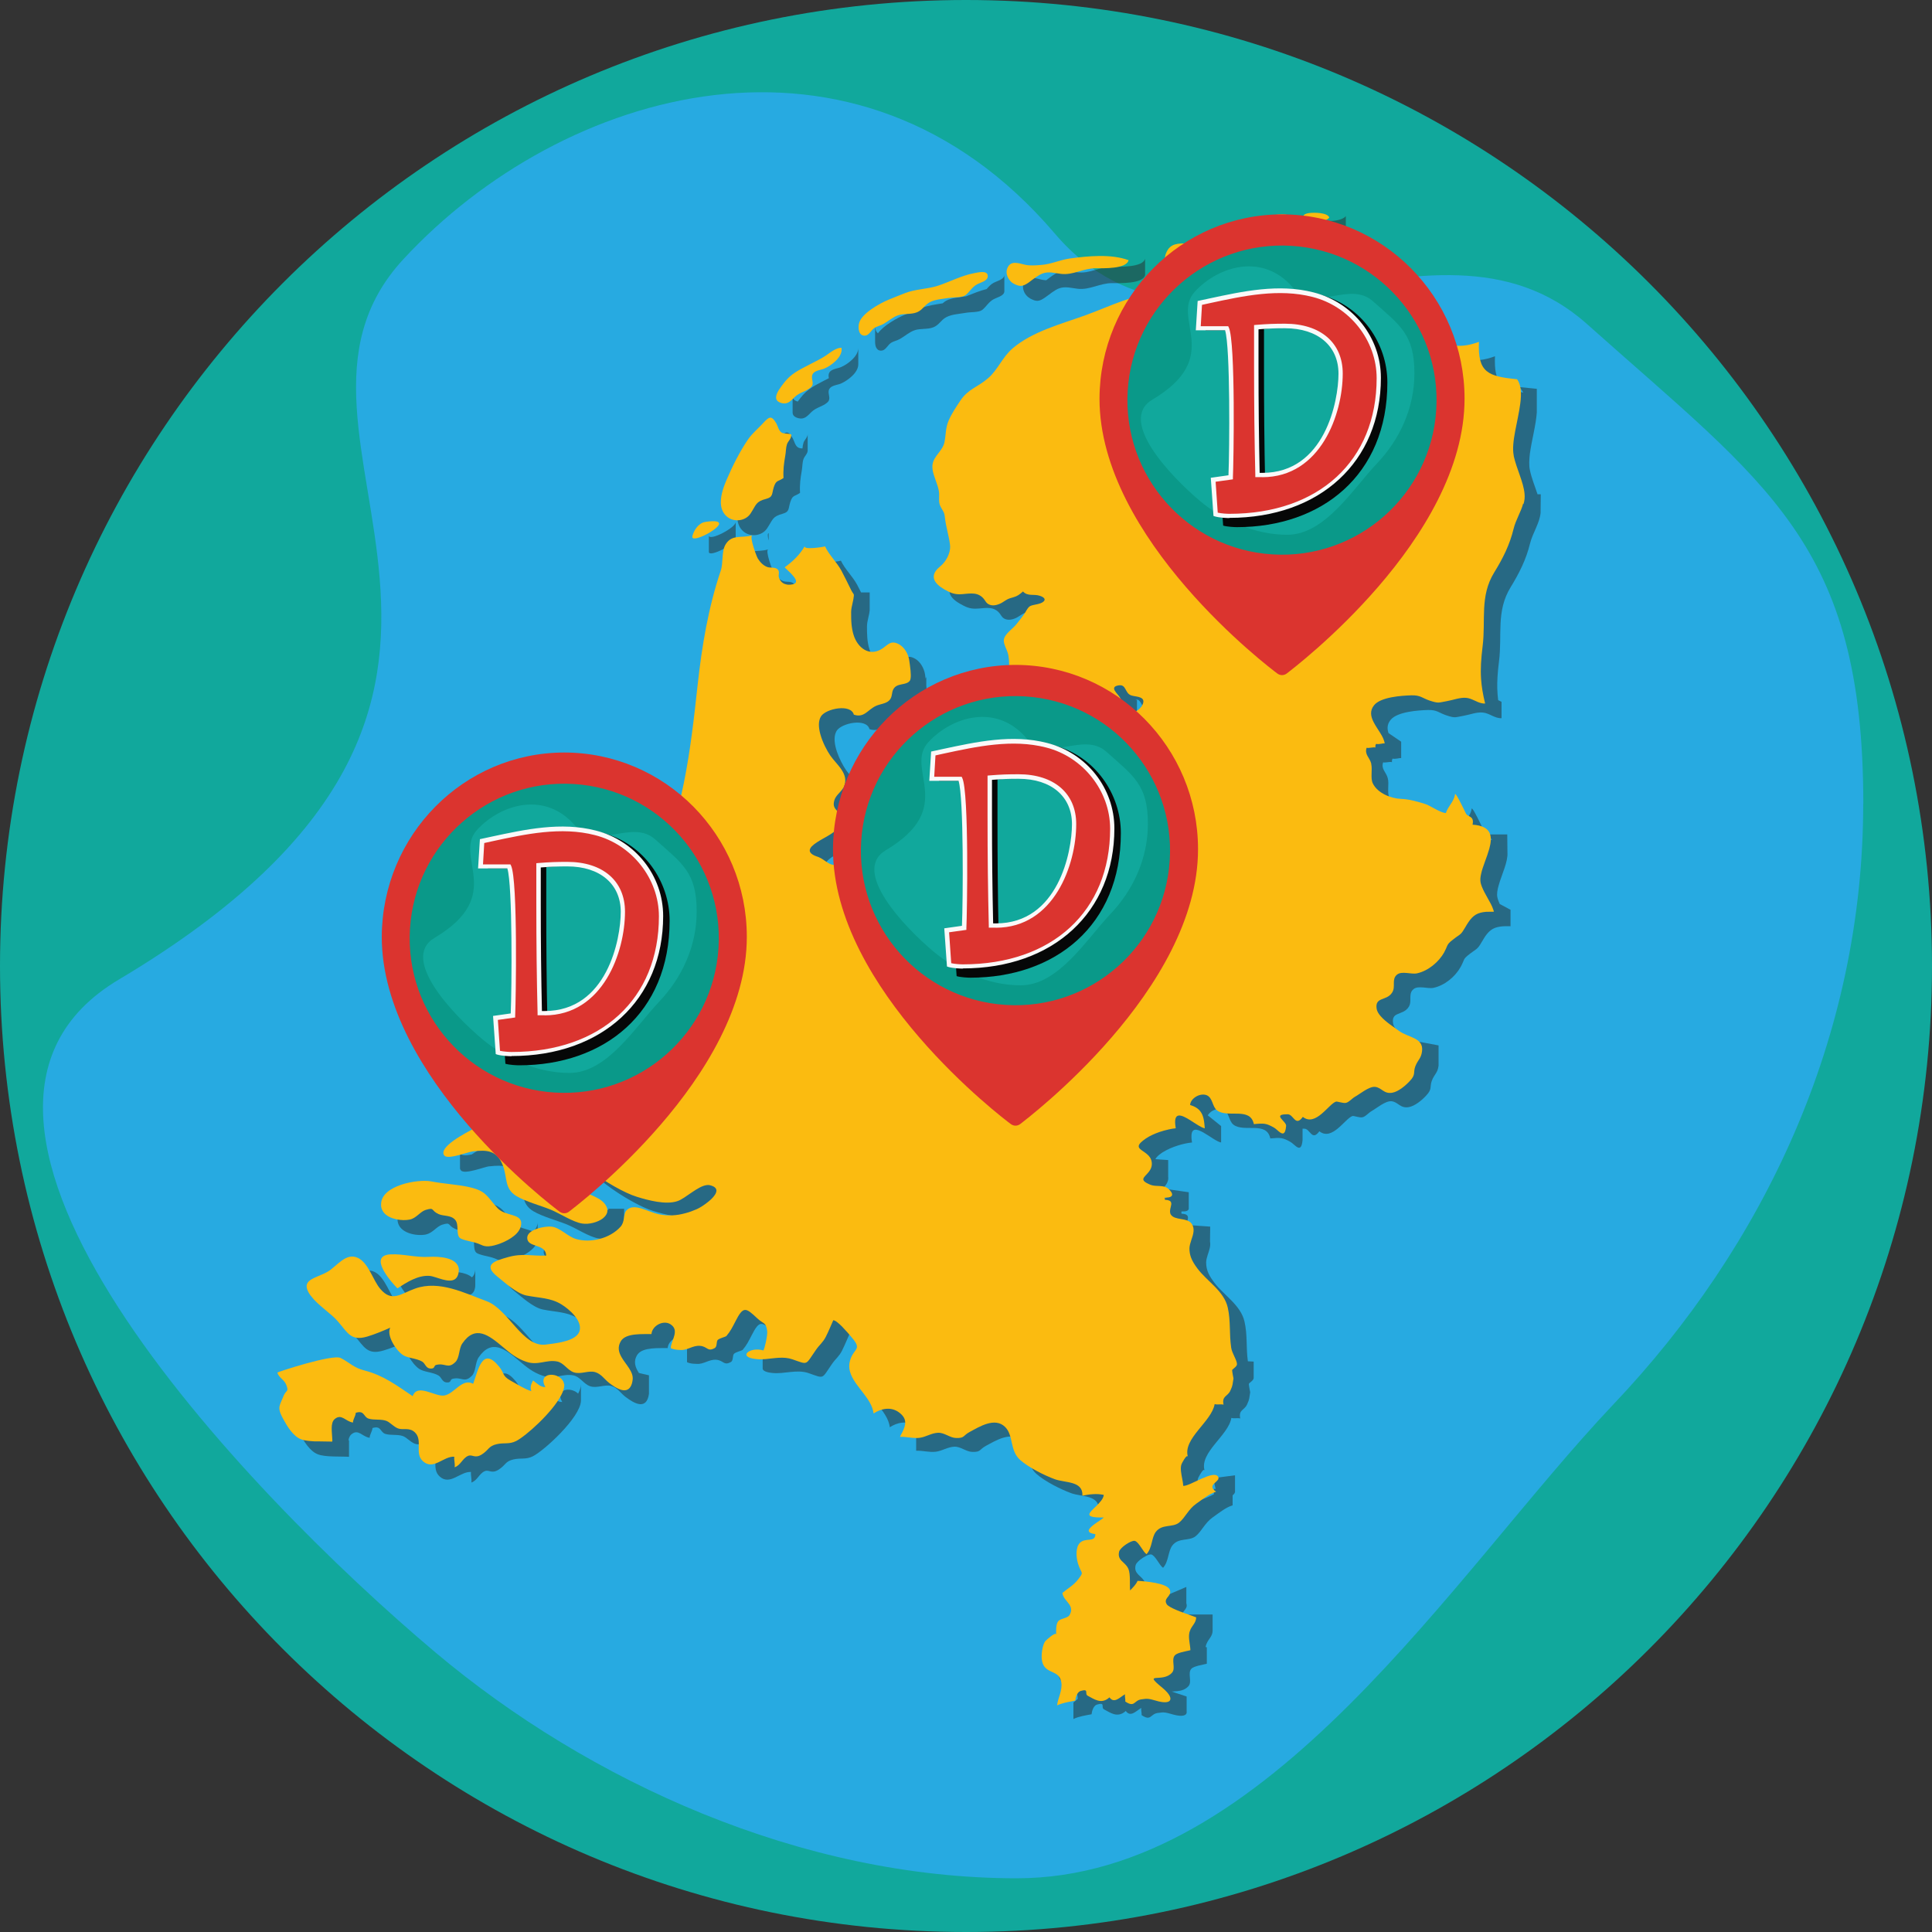 <?xml version="1.0" encoding="UTF-8"?><svg id="Layer_1" xmlns="http://www.w3.org/2000/svg" viewBox="0 0 200 200"><rect x="0" y="0" width="200" height="200" fill="#333333" stroke="none"/><g style="isolation:isolate;"><g id="Laag_1"><path d="M100,0h0C155.23,0,200,44.77,200,100h0c0,55.23-44.77,100-100,100h0C44.77,200,0,155.23,0,100h0C0,44.77,44.77,0,100,0Z" style="fill:#11a89c;"/><path d="M192.89,83.25c0-27.02-9.91-33-28.61-49.71-16.1-14.37-40.06,8.32-55.1-9.38C88.68.14,58.14,9.12,41.77,26.82c-17.23,18.57,20.49,44.85-29.48,74.59-24.02,14.31,12.98,52.97,32.81,69.67,15.84,13.31,37.8,23.36,60.15,23.36,26.02,0,45.18-31.54,61.75-49.04,15.5-16.3,25.88-37.93,25.88-62.22" style="fill:#27aae1;"/><g style="mix-blend-mode:multiply; opacity:.5;"><path d="M159.17,51.18c-.27-.83-.63-1.69-.8-2.54-.1-.47-.07-1.03,0-1.66.18-1.36.63-2.96.72-4.29h0v-2.44l-1.78-.18.38.56c-2.24-.31-3.05-.95-2.93-3.75-2.33.86-3.93.38-5.68-1.54-.78-.85-1.29-1.72-1.69-2.76-.32-.83-.18-2.65-.8-3.26-.66-.66-.8-.04-1.61-.09-.83-.05-.99-.46-1.72-.69-1.36-.41-2.27.73-3.61,1.29-1.18.49-2.51.99-3.78,1.27-1.23.27-2.51-.16-3.71.29-1.14.42-2.08,1.68-3.5,1.36-.67-.15-.94-.8-1.55-1.03-.21-.08-.4-.11-.6-.12-.14-.8-1.02-.9-1.28-1.57v1.7c.06.16.15.28.26.39v1.25c0,.27.12.51.29.72.47.59,1.35.98,1.18,1.41-.17.44-2.41.31-2.66.09-.5-.45-.34-1.21-.16-1.89.06-.26.13-.52.16-.75.01-.13.02-.25,0-.36v-1.35c-.03.26-.12.57-.19.88-.45-.64-1.45-.37-2.4-.31-2.86.18-4.99,1.33-7.64,2.3-2.5.92-5.5,1.67-7.57,3.43-1.1.93-1.53,2.22-2.55,3.1-1.1.95-2.06,1.1-2.9,2.36-.43.65-.87,1.29-1.18,2.01-.34.77-.28,1.46-.44,2.26-.1.49-.42.87-.71,1.26l-.54-.51v1.86h0c.03.89.66,1.83.69,2.72.02.51-.09.9.17,1.38.26.49.37.51.43,1.11.08.72.26,1.38.39,2.05.05.23.09.46.12.7.08.6-.16,1.24-.52,1.74l-.02-.07-1.15-.07v1.77c.01.45.38.89,1.09,1.29.55.31.95.52,1.6.51.8,0,1.68-.31,2.35.32.34.32.33.61.77.77.43.16,1.01-.05,1.35-.28.49-.31.49-.34,1.05-.49.45-.12.67-.3,1.03-.61.11.12.23.2.35.25.42.17.89.04,1.36.19.86.27.54.7-.17.86-.91.2-.86.12-1.31.84-.25.42-.6.82-.9,1.21-.02.03-.05.06-.07.08l.06-.11h-1.33v1.71c-.03.49.39,1.05.48,1.58,0,.06.02.11.03.17.1.76.02,1.49-.05,2.23h-.06v.82c-.02.3-.02.6,0,.89.98.49,1.37,1.47,2.13,2.17.43.39,1.11.26,1.72.26,1.29,0,2.44,0,3.69-.09.25-.02.48-.05.71-.09h.02v1.4h0c-.09.49.64.89.81,1.26.06.13.1.27.13.43,0,.03.01.05.02.07h0c.21,1.1-.14,2.71-.38,3.56-.37,1.23-.64,2.59-1.38,3.6-.4.55-.79,1.23-1.4,1.59-.59.36-1.1.34-1.65.86-.53.49-.88,1-1.61,1.22-.52.16-1.58.23-1.98.61-.34.32-.58,1.29-.77,1.7-.26.56-.54,1.15-.84,1.73-.3.61-.59,1.41-1.14,1.78-.6.42-1.35.21-2.06.26-.76.05-1.32.12-2.04-.19-.55-.24-1.17-.53-1.73-.75-.68-.27-1.2-.53-1.78-.98-.47-.35-.97-.89-1.57-.94-.81-.06-1.61.34-2.43.25-.96-.12-1.15-1.01-1.89-1.58-.46-.35-.75-.73-1.35-.71-.55.02-1.05.33-1.61.06-.52-.25-.75-.57-1.31-.75-1.4-.46-.65-1.13.18-1.63.14-.09.28-.17.42-.24.61-.33,1.62-.88,1.86-1.59.03-.1.05-.2.05-.3v-1.76l-.79-.05c0-.09.03-.18.06-.29.06-.2.18-.37.32-.53.23-.27.51-.52.65-.82.11-.24.15-.47.15-.69h0v-1.7l-.88-.03c-.24-.29-.49-.56-.68-.84-.58-.86-1.54-2.81-1.03-3.91.02-.05.05-.11.08-.15.52-.8,3.07-1.32,3.39-.16,1.09.37,1.43-.52,2.3-.91.41-.18,1.02-.22,1.36-.56.36-.36.23-.81.44-1.18.39-.68,1.34-.34,1.71-.88.03-.05.06-.12.07-.2.04-.21.03-.52,0-.83v-.87c-.02.09-.04.15-.07.2h0c-.03-.18-.05-.33-.06-.43-.09-.6-.47-1.32-1.03-1.63-.85-.48-1.15.01-1.74.42-1.35.91-2.58-.08-2.98-1.38-.25-.78-.26-1.57-.26-2.39,0-.15.02-.29.04-.43.05-.29.13-.58.19-.89.05-.28.06-.4.05-.49v-1.7h-.89c-.13-.26-.26-.52-.4-.78-.48-.9-1.26-1.6-1.69-2.51-.23.08-2.34.38-2.09-.04-.34.57-.72,1.03-1.16,1.45-.28-.36-.74-.74-.93-.95v1.7s0,0,.02.02c.43.48,2.04,1.69.51,1.78-.53.03-.96-.26-1.12-.77-.08-.26.11-.54-.08-.77-.26-.34-.79-.17-1.14-.31-.41-.16-.73-.51-.96-.87-.13-.2-.92-2.31-.57-2.41-1.1.34-2.09-.12-2.75.92-.46.72-.24,1.94-.52,2.75-1.29,3.82-1.95,7.81-2.39,11.81-.52,4.75-1.05,9.52-2.4,14.12-1.16,3.93-2.63,7.36-4.86,10.79-2.49,3.84-5.96,6.85-8.43,10.68-.32.49-.68.91-.98,1.31l-.52-.43v1.49c-.06.37.02.76.35,1.21-.65.05-2.04-.76-3.04-1.03l.69-.11-1.75-1.36s-.02,1.86,0,2.02c.02.41.12.99.1,1.34l-1.03.7v1.41c0,.09,0,.19,0,.29.65.05,1.21-.23,1.79-.41v.85c.51,2.45,2.45,3.37,4.55,4.21.66.26,1.44.29,2.06.69.68.43.7.96,1.18,1.48.09.09.18.19.29.29.27.26.6.53.98.81,1.11.84,2.58,1.73,3.79,2.28.35.16.68.29.98.38,1.16.35,3.01.86,4.21.45.23-.08.51-.25.81-.45.79-.52,1.72-1.27,2.41-1.22.04,0,.09,0,.13.02,1.89.45-.66,2.18-1.37,2.49-1.29.56-2.55.82-3.95.51-1.15-.25-2.64-1.25-3.35-.34-.31.4-.1,1.12-.58,1.65-1.08,1.2-3.1,1.72-4.64,1.25-.86-.26-1.61-1.18-2.51-1.27-.12,0-.29,0-.48,0l.23-.7h-2.23v1.71c0,.05-.02.1-.02.15v.06c.11.98,1.9.49,1.96,1.76-1.38.05-2.24-.2-3.48.05l.12-.6h-2.39v1.72c-.02.27.2.61.78,1.07.61.48,1.89,1.68,2.92,1.89,1.33.27,2.49.22,3.63.92.49.31,1.2.86,1.6,1.49.26.41.4.85.27,1.27-.34,1.08-2.52,1.26-3.5,1.39-2.38.32-3.87-3.66-6.11-4.49-2.29-.84-4.92-2.19-7.4-1.31-1.47.52-2.39,1.48-3.61.04-.76-.89-1.2-2.65-2.29-3.2-1.28-.63-2.2.87-3.2,1.44-.16.09-.33.17-.5.25l.05-.37-1.69-.14v1.73h0c0,.24.09.52.34.89.74,1.07,2.07,1.83,2.93,2.81.98,1.13,1.31,2.03,3,1.52.78-.23,1.64-.59,2.38-.92-.43.77.57,2.33,1.31,2.83.49.33,1.4.33,1.99.68.33.2.37.67.82.72.54.05.36-.3.62-.37.96-.25,1.21.46,1.99-.29.46-.43.36-1.39.72-1.92,1.35-1.99,2.76-.88,4.22.36.78.66,1.43,1.19,2.41,1.52,1.22.42,2.07-.25,3.19-.03.69.14,1.06.89,1.72,1.12.73.25,1.52-.22,2.21-.02.64.18.95.74,1.47,1.13.94.72,2.18,1.38,2.42-.32v-.16h0v-1.76l-1.04-.24c-.37-.57-.6-1.18-.18-1.86.01-.02.03-.04.04-.06.57-.79,2.3-.63,3.12-.66.06-.89,1.32-1.56,2.08-.93.02.02.04.03.06.06.16.14.23.3.26.46l-.4.17v1.7c.35.17.64.16,1.02.18.71.05,1.24-.47,1.98-.43.8.05.78.65,1.53.24.3-.16.15-.69.34-.86.2-.19.81-.32.89-.4.4-.47.63-.92.92-1.49.83-1.63,1.06-1.46,2.27-.34.49.47.74.45.89.78.06.12.1.29.14.55.02.11,0,.31-.03.55l-2.12.16v1.72c0,.2.29.39,1.01.46,1.23.13,2.52-.41,3.76.02,1.67.58,1.3.63,2.42-.97.39-.56.72-.75,1.03-1.37.26-.52.53-1.18.77-1.71.44.02,1.48,1.28,1.83,1.68.06.06.11.13.16.19.49.59.52.85.4,1.1h-.73v1.76h0c-.03,1.78,2.32,3.13,2.51,4.92.75-.49,1.77-.74,2.62-.12.15.11.27.23.37.34.09.1.15.2.2.31l-.46.2v1.7c.7-.03,1.36.19,2.05.1.66-.09,1.2-.48,1.89-.52.66-.03,1.22.52,1.86.54.93.03.72-.25,1.43-.63.99-.53,2.6-1.55,3.66-.51.89.89.46,2.44,1.55,3.41.89.79,2.53,1.61,3.6,2,1.08.4,2.93.17,2.85,1.7.3-.06.62-.12.94-.14.43-.03.86-.03,1.26.06l-1.49.29v1.74h-.06v1.71c.03.15.23.26.68.31,0,.28-.09.41-.23.49l-1.71-.19v1.72c0,.35.06.7.14.99,0,.02.01.04.02.06.34,1.09.63.78.09,1.51l-1.71-.19v1.7c.03.32.23.58.43.82.34.41.69.81.32,1.46-.21.36-.96.31-1.21.69-.21.31-.17.99-.18,1.35,0-.35-.82.37-1.06.6l-.43-.19v2.06h0c0,.05,0,.11.01.15.23,1.37,1.42,1.02,1.86,1.85.07.12.12.28.15.46.01.09.02.19.02.28l-.45.39v1.7c.59-.28,1.26-.37,1.88-.49.02-.29.19-.89.55-1,.96-.29.36.3.75.5.6.3,1.37.95,2.24.16.49.69,1.07,0,1.61-.32-.05.23.05.52.03.75.98.66.89-.1,1.64-.22.74-.12.83-.06,1.67.17.93.25,1.41.09,1.35-.32v-1.56l-1.54-.51c.26-.04.77,0,1.23-.2.18-.08.36-.2.51-.37.39-.46-.12-1.33.28-1.78.25-.29,1.23-.43,1.61-.53v-1.7l-.12-.03c0-.05.02-.11.03-.16.02-.06.03-.12.06-.17.2-.52.61-.75.63-1.34v-1.7h-2.57l.08.74c-.3-.15-.52-.29-.58-.42-.32-.63.53-.78.37-1.4,0-.02-.01-.04-.02-.07v-1.7l-1.99.85v.05c-.56-.08-1.09-.11-1.35-.13-.18.41-.46.65-.77.99-.06-.63.05-1.65-.17-2.21-.28-.72-1.21-.86-.97-1.8.04-.17.23-.37.46-.56.4-.32.94-.6,1.16-.55.42.1.85,1.14,1.22,1.38.6-.67.5-1.7.96-2.31.65-.85,1.73-.42,2.41-.96.64-.52.95-1.38,1.78-1.96.64-.45,1.33-1.02,2.05-1.24v-1.03c.14-.13.27-.26.25-.41v-1.67l-2.27.3.26,1.11h-.18v.56c-.6.29-1.17.56-1.45.55-.02-.62-.4-1.67-.17-2.25,0,0,.03-.07.08-.15.15-.29.5-.89.58-.6-.55-1.89,2.47-3.63,2.77-5.46.26.09.66-.02.92.06-.19-.92.42-.83.7-1.44.29-.61.22-.68.33-1.27,0,0-.14-.71-.14-.86,0-.11.49-.34.5-.62v-1.7l-.6-.03c-.2-1.42-.03-2.73-.35-4.11-.39-1.72-2.13-2.71-3.13-4.04-.5-.67-.84-1.23-.84-2.08,0-.25.08-.52.16-.78.15-.46.33-.93.24-1.38l.02-1.55-2.36-.17v.34c-.34-.59.66-1.45-.6-1.51-.03.01-.03-.24,0-.23.25.01.43-.01.55-.06.12-.05.18-.13.19-.23v-1.7l-2.02-.29-.32.92c-1.35-.58-.23-.83.12-1.65.08-.17.12-.38.09-.61v-1.7l-1.32-.09c.05-.13.17-.28.41-.47h0c.09-.07.19-.14.3-.22.04-.03.08-.05.12-.07.82-.51,2.08-.89,2.96-.97-.03-.2-.06-.36-.06-.51v-.14c0-1.78,2.24.53,3.07.65v-1.7l-1.38-1.11c.18-.31.54-.55.92-.64.22-.05.44-.05.65.03.66.25.57,1.18,1.09,1.58,1.1.83,3.43-.4,3.81,1.42,1.08-.1,1.29-.08,2.07.35.49.27,1.13,1.33,1.27-.17,0-.02,0-.05,0-.07h0v-1.12h.18c.61,0,.78,1.34,1.56.27,1.33,1.05,2.67-1.34,3.43-1.58.14-.04.74.2,1.03.13.33-.07.63-.46.93-.63.52-.29,1.44-1.08,2.06-1.03.69.05.9.76,1.8.61.63-.11,1.35-.7,1.8-1.19.68-.72.34-.89.6-1.56.28-.71.59-.76.69-1.55,0-.09,0-.17,0-.25h0v-1.84l-2.81-.53,1.01.86c-.21-.1-.43-.21-.62-.35-.66-.49-2.15-1.38-2.29-2.27-.09-.57.12-.79.42-.93.37-.18.89-.26,1.21-.78.37-.61-.1-1.33.48-1.82.5-.42,1.47-.01,2.08-.14,1.16-.25,2.25-1.16,2.81-2.17.46-.84.17-.75.96-1.36.68-.52.76-.42,1.21-1.2.77-1.35,1.23-1.7,2.99-1.65v-1.7l-1.12-.6c-.1-.23-.19-.45-.24-.68-.08-.35,0-.8.14-1.28.31-1.1.97-2.41.9-3.38h0l-.02-1.86h-1.86c-.11-.4-.56-.35-.71-.69,0-.01-1.07-2.29-1.12-1.96-.09.73-.71,1.2-.95,1.94-.69-.08-1.55-.78-2.28-.99-.78-.23-1.54-.45-2.36-.48-.95-.03-2.41-.54-2.92-1.61-.27-.56,0-1.45-.17-2.04-.17-.64-.71-.93-.48-1.63.14.03.32,0,.49-.02.15-.02.3-.04.43,0-.03-.13,0-.25.06-.37.29.08.67-.08.89-.05v-1.7l-1.31-.89c-.15-.44-.15-.88.17-1.31,0-.02.03-.03.04-.05.68-.86,2.86-1,3.86-1.03.95-.03,1.14.29,1.88.54.98.33.92.21,1.81.06.6-.1,1.35-.4,1.98-.34.72.06,1.22.61,1.96.59v-1.7l-.35-.17c-.1-.8-.12-1.55-.07-2.38.03-.52.08-1.06.16-1.67.34-2.71-.32-5.17,1.2-7.64.91-1.49,1.6-2.86,2.01-4.53.27-1.09.98-2.07,1.09-3.16l.02-1.93h-.34,0ZM125.78,32.35c.23.18.49.35.64.62-.22-.18-.46-.38-.64-.62ZM125.52,31.7v-.03c.31.01.61-.15.95-.07-.31,0-.61.05-.95.1ZM119.85,74.56c-.51.86-2.75,1.45-3.62,1.72-.21.06-.61.11-.99.18l.29-1.13h-.07c.47-.17.94-.38,1.43-.63.43-.21.82-.29.83-.6,0-.03,0-.07-.02-.11v-1.53l-.16-.06c.06,0,.12,0,.17.02.49.11.43.82,1,1.03.09.03.2.06.33.08.55.1,1.29.18.79,1.03h.02ZM154.22,86.71l.26.23c-.09-.01-.19-.02-.29-.03.02-.07.02-.14.03-.2Z" style="fill:#282827;"/><path d="M98.98,84.52c-.28.1-.62-.16-.95-.09-.42.1-.57.41-.75.77-.47.96-.53.51-1.48.49-.45,0-.85.32-1.26.48-.56.22-1.19.28-1.72.57-.79.44-1.4.77-1.73,1.3l-.3-.8.03,2.52c.08.81.31,1.67,1.23,1.53.7-.11,1.27-.36,2.07-.26.78.09,1.54.34,2.18.81,1.47,1.08,2.76,2.42,4.57,2.9.72.19,1.66-.24,2.32-.54,1.33-.61,1.69-1.93,1.67-3.29-.01-.81-.14-1.07.7-1.36.65-.23,1.4-.2,1.91-.73.49-.51.94-1.05,1.56-1.36.71-.36,1.46-.54,2.15-.98.52-.33,1.28-.81,1.61-1.37.28-.48.36-1.02.64-1.52.68-1.21.83-2.65.75-4.04v-1.7l-.34.81c-.59-.63-1.85-.41-2.82-.59-.66-.12-1.05-.46-1.67-.73-.63-.28-1.21-.39-1.8-.71-.46-.24-.19-.38-.73-.15-.23.1-.4.35-.6.52-.49.39-1.02.78-1.57,1.12-1.12.69-2.24,1.07-3.2,2.02-.45.45-.74,1-1.19,1.4-.2.18-.5.38-.76.61l-.53-.94v1.7c-.11.59.82,1.34,0,1.63v-.02Z" style="fill:#282827;"/><path d="M42.85,134.91c.95-.62,2.13-1.38,3.33-1.29.82.06,2.68,1.21,2.99-.27.03-.12.03-.22.03-.32v-1.7c0,.1,0,.2-.03.32-.06.28-.17.46-.32.58-.65-.59-2.03-.62-2.75-.58-1.39.09-2.61-.32-3.95-.26-.27,0-.48.06-.63.13-.18-.29-.31-.59-.37-.85v1.24c-.04.13-.04.29,0,.46.18.87,1.25,2.07,1.7,2.53h0Z" style="fill:#282827;"/><path d="M44.12,127.78c.68-.14,1.09-.83,1.66-1,.95-.29.51.06,1.33.43.52.24,1.27.08,1.72.6.42.48.07,1.48.47,1.86.23.22,1.28.4,1.61.5.71.2.83.49,1.7.34.91-.16,2.78-.95,3.02-2.04.02-.1.03-.2.03-.28v-1.7c0,.08,0,.17-.03.28-.06.26-.21.51-.42.74-.55-.29-1.48-.33-2.01-.9-1.12-1.21-1.13-1.76-2.89-2.16-1.27-.29-2.69-.35-3.96-.6-1.16-.23-4.01.21-4.92,1.51-.14-.19-.25-.41-.27-.67v-.17,1.87c.14,1.28,1.98,1.61,2.96,1.4h0Z" style="fill:#282827;"/><path d="M59.83,144.25c-.74-.71-2.42-.48-1.63.88-.47.03-.86-.37-1.28-.69-.17.39-.34.64-.18,1.11-.65-.2-1.52-.74-2.13-1.08-.92-.52-.62-.75-1.22-1.48-1.72-2.11-2.14.36-2.67,1.8-1.14-.62-1.92,1.02-2.98,1.21-.94.17-2.81-1.31-3.28.07-1.64-1.1-3.01-2.15-4.96-2.65-1.18-.31-1.47-.77-2.49-1.3-.62-.32-3.94.64-5.6,1.18-.02-.04-.03-.09-.05-.13-.2-.51-.74-.69-.91-1.24v1.7c.11.36.37.56.61.8.12.13.23.26.3.44.33.81.01.52-.26,1.16-.07.17-.14.31-.19.44-.18-.37-.26-.62-.26-.85v1.7c0,.29.12.62.43,1.18.39.72,1,1.72,1.8,2.04.78.32,2.4.21,3.25.27v-1.7h-.05c0-.08.03-.14.04-.21,0-.03,0-.05.03-.07.05-.14.12-.26.23-.35.72-.6,1.12.26,1.89.36,0-.36.27-.66.29-1.01.93-.28.76.43,1.34.61.56.17,1.27.02,1.83.23.4.16.72.58,1.2.78.52.2,1.16-.14,1.74.4.87.83-.09,2.17.86,3.01,1.07.95,2.12-.56,3.23-.48-.05.34.1.76.03,1.09.62-.19.81-.92,1.38-1.17.46-.21.7.32,1.46-.17.74-.48.66-.85,1.52-1.05.77-.18,1.27.04,2-.32,1.18-.59,4.91-4,4.99-5.74v-1.7c0,.28-.12.61-.3.96v-.03ZM34.67,149.05h-.37c-.08,0-.16,0-.24-.02.22,0,.45.02.67.03h-.07.01Z" style="fill:#282827;"/><path d="M76.16,55.74v-1.7c0,.59-2.72,2-2.78,1.41v1.7c.06.58,2.78-.83,2.78-1.41Z" style="fill:#282827;"/><path d="M77,55.05c.74.59,1.9.41,2.4-.34.63-.94.53-1.23,1.63-1.53.72-.2.56-.52.78-1.2.25-.78.43-.55,1.01-.96-.05-.82.04-1.52.18-2.3.07-.39.05-.84.18-1.2.11-.31.43-.55.43-.89v-1.7c0,.34-.32.58-.43.89-.06.18-.09.39-.11.6-.18,0-.35-.03-.47-.11-.3-.2-.37-.64-.53-.93-.27-.47-.46-.65-.68-.6-.2.04-.41.25-.71.58-.51.57-1.11,1.04-1.53,1.65-.86,1.25-1.62,2.79-2.23,4.19-.17.4-.35.88-.47,1.37-.09-.24-.12-.5-.12-.76v1.7c0,.59.18,1.15.68,1.55h0Z" style="fill:#282827;"/><path d="M91.35,36.28c.35-.08.57-.57.85-.76.28-.2.69-.27.96-.43.51-.29.95-.7,1.51-.9.59-.21,1.33-.07,1.93-.3.61-.23.79-.75,1.35-1.05.57-.31,1.36-.34,1.98-.45.56-.11,1.38-.03,1.74-.3.43-.33.65-.82,1.2-1.12.33-.18,1.06-.33,1.1-.79v-1.7c-.04.46-.77.61-1.1.79-.32.17-.53.42-.73.65-.72.18-1.44.48-2.15.76h-.06c-.61.11-1.41.14-1.98.45-.14.08-.26.17-.37.27-.73.12-1.48.21-2.2.49-.58.23-1.17.46-1.72.69-.75.32-2.18,1.09-2.77,1.92-.22-.15-.3-.47-.3-.78v1.7c0,.48.2.98.76.86Z" style="fill:#282827;"/><path d="M106.62,30.89c.66.35.93.35,1.56-.09.44-.3.97-.77,1.46-.95.64-.23,1.28-.03,1.89.04,1.27.16,2.3-.58,3.59-.58.8,0,3.21.09,3.42-.84v-1.7c-.21.93-2.63.84-3.42.84-1.28,0-2.32.74-3.59.58-.61-.07-1.25-.28-1.89-.04-.45.16-.93.56-1.34.86-.17,0-.32-.03-.46-.06-.53-.11-1.15-.36-1.57-.05-.22-.25-.37-.58-.37-.91v1.7c0,.48.31.97.71,1.18v.02Z" style="fill:#282827;"/><path d="M137.54,24.57c.47,0,1.42-.06,1.78-.5h0v-1.7c-.35.44-1.3.51-1.78.5-.55,0-.95-.29-.95-.55v1.7c0,.26.4.55.95.55Z" style="fill:#282827;"/><path d="M123.11,29.32c.55-.03,1.15-.85,1.71-1.03.66-.2,1.26-.03,1.89-.17.75-.18,1.17-.85,1.89-1.09.49-.17,1.62.11,1.73-.6v-1.76.06c-.11.71-1.24.43-1.73.6-.72.24-1.14.92-1.89,1.09-.63.15-1.22-.03-1.89.17-.11.03-.21.09-.32.16-.81,0-1.51,0-1.94.71-.19-.17-.27-.46-.27-.75v1.7c0,.49.22.95.82.91Z" style="fill:#282827;"/><path d="M82.69,43.3c.61.14.92-.27,1.31-.65.52-.5,1.14-.54,1.65-.99.06-.06.11-.12.14-.17.2-.4-.17-.83.07-1.24.22-.36.85-.4,1.18-.54.65-.28,1.81-1.1,1.81-1.99v-1.7c0,.89-1.15,1.72-1.81,1.99-.33.14-.95.18-1.18.54-.12.2-.09.4-.06.6-.07.04-.14.08-.22.11-1.12.6-1.98.95-2.75,1.98-.07.09-.16.21-.25.33-.39-.11-.53-.32-.53-.57v1.7c0,.27.17.49.63.6h.01Z" style="fill:#282827;"/><path d="M133.53,24.86c.39.03,2.26-.05,2.22-.51v-1.72h-3.03v1.72c-.07.29.45.49.81.51Z" style="fill:#282827;"/><path d="M50.66,120.74c1.49-.17,2.51-.09,3.11,1.44.5,1.29.14,2.41,1.43,3.2.96.57,2.46.96,3.52,1.39.93.38,2.31,1.3,3.27,1.44,1.06.16,2.61-.45,2.62-1.35h0v-1.73h-1.63v.15c-.46-.21-.93-.39-1.27-.65-.93-.69-1.72-1.62-2.58-2.41-1.65-1.51-3.74-1.98-5.28-3.56-.92-.95-1.26-1.26-2.61-.52-.29.16-1.47.72-2.41,1.37-.52.11-.97.14-1.12-.06-.05-.06-.08-.13-.09-.2v1.7c0,.07.04.14.09.2.35.48,2.46-.37,2.95-.42h0Z" style="fill:#282827;"/><path d="M79.57,55.97v-.78c-.13.04-.1.37,0,.78Z" style="fill:#282827;"/></g><path d="M157.68,52.12c-.23.88-.77,1.7-.99,2.61-.41,1.68-1.1,3.05-2.01,4.53-1.52,2.47-.86,4.93-1.2,7.64-.16,1.3-.23,2.33-.16,3.38.05.79.19,1.6.42,2.55-.12,0-.23,0-.34-.03-.57-.11-1.03-.51-1.63-.56-.63-.06-1.38.24-1.98.34-.89.15-.83.26-1.81-.06-.74-.25-.94-.57-1.88-.54-1,.03-3.18.17-3.86,1.03-.46.57-.34,1.17-.04,1.75.38.75,1.06,1.5,1.14,2.2-.2-.03-.54.1-.81.06-.03,0-.05,0-.08-.01-.07.11-.09.23-.06.37-.27-.06-.64.09-.92.03-.23.71.31.99.48,1.63v.05c.14.6-.1,1.45.16,2,.51,1.06,1.97,1.58,2.92,1.61.82.03,1.58.25,2.36.48.73.21,1.59.92,2.28.99.25-.74.86-1.21.95-1.94.04-.33,1.11,1.95,1.12,1.96.2.43.9.23.7,1.18,1.99.13,2.08,1.22,1.73,2.5-.12.43-.29.89-.45,1.33-.16.45-.32.88-.4,1.28-.08.34-.1.66-.04.92.02.09.05.19.09.29,0,.04.03.09.05.14.15.38.37.76.58,1.14.23.4.46.81.59,1.21.02.07.04.14.06.2-.31,0-.57,0-.8.01-.91.07-1.36.37-1.83,1.06-.12.17-.23.36-.36.58-.19.33-.31.5-.44.63-.18.17-.37.26-.76.57-.49.37-.56.49-.66.71-.06.14-.13.33-.3.65-.56,1-1.66,1.92-2.81,2.17-.61.13-1.58-.28-2.08.14-.58.49-.11,1.21-.48,1.82-.56.94-1.82.42-1.62,1.71.04.26.2.52.42.77.52.6,1.4,1.15,1.87,1.5,1.01.75,2.58.69,2.41,2.12-.05.37-.14.57-.25.76-.13.22-.29.41-.44.79-.26.67.09.85-.6,1.56-.46.49-1.17,1.08-1.8,1.19-.89.15-1.1-.56-1.8-.61-.62-.04-1.55.75-2.06,1.03-.3.17-.6.55-.93.63-.29.06-.89-.17-1.03-.13-.76.24-2.1,2.63-3.43,1.58-.78,1.07-.95-.26-1.56-.27-1.7-.02-.13.72-.17,1.2-.02.22-.05.38-.09.51-.12.35-.3.32-.52.18-.21-.14-.45-.4-.66-.52-.78-.43-.99-.46-2.07-.35-.38-1.82-2.71-.6-3.81-1.42-.52-.4-.43-1.32-1.09-1.58-.7-.26-1.67.35-1.7,1.02.51.15.84.37,1.06.66.34.44.4,1.03.46,1.75-.34-.05-.93-.47-1.5-.83-.92-.58-1.8-.97-1.52.74,0,.03,0,.06.01.09-.22.02-.47.06-.73.12h0c-.32.07-.64.16-.97.27-.51.18-1,.4-1.38.66-.23.16-.4.29-.52.41-.6.59.1.76.63,1.22.24.2.45.47.49.86.05.43-.13.75-.33,1-.45.56-1.06.81.23,1.32h0c.54.21,1.32-.02,1.78.37.6.51.63.98-.31.94-.03-.01-.03.24,0,.23.8.04.68.4.58.81-.05.2-.09.41-.03.6.01.05.03.09.06.13.4.61,1.67.3,2.12.9.4.52.2,1.13,0,1.71-.1.31-.2.62-.2.9,0,.34.06.64.16.92.15.4.38.76.68,1.16,1,1.33,2.75,2.32,3.13,4.04.31,1.39.14,2.7.35,4.13.08.59.61,1.31.6,1.72,0,.21-.3.4-.43.53-.04.03-.07.06-.07.09,0,.15.14.87.14.86-.11.59-.04.66-.33,1.27-.28.61-.89.52-.7,1.44-.26-.08-.66.03-.92-.06-.31,1.83-3.32,3.57-2.77,5.46-.11-.36-.65.72-.66.76-.15.39-.03,1,.08,1.55.05.26.09.5.1.7.7.04,3.14-1.71,3.61-.95.32.52-1.31.81-.21,1.55h0c-.72.22-1.4.79-2.05,1.24-.83.58-1.14,1.44-1.78,1.96-.68.54-1.76.11-2.41.96-.46.6-.35,1.63-.96,2.31-.37-.24-.8-1.28-1.22-1.38-.35-.08-1.51.67-1.62,1.12-.14.58.15.86.46,1.14.2.19.4.38.51.66.22.56.11,1.58.17,2.21.31-.34.59-.58.77-.99.65.03,3.08.21,3.34.93.23.62-.55.78-.4,1.32.01.04.03.09.06.14.05.1.18.2.37.31.73.43,2.29.9,2.7,1.08-.02.63-.49.85-.67,1.46,0,.02-.01.03-.02.05-.13.51,0,1.02.06,1.53.01.12.03.24.03.36-.04,0-.08.02-.13.03-.44.1-1.26.24-1.48.5-.4.46.11,1.32-.28,1.78-.97,1.13-3.13-.16-1.01,1.58.21.17.38.34.51.49.65.76.29,1.19-.84.93-.06,0-.13-.03-.2-.05-.85-.23-.94-.29-1.67-.17-.76.12-.66.88-1.64.22.03-.23-.07-.52-.03-.75-.54.31-1.12,1.01-1.61.32-.86.79-1.63.14-2.24-.16-.39-.2.2-.78-.75-.5-.36.11-.53.71-.55,1-.47.09-.97.17-1.44.32-.15.05-.3.1-.44.17.04-.37.17-.75.29-1.13.12-.41.21-.83.15-1.24-.2-1.31-1.49-.85-1.92-1.95h0c-.04-.11-.07-.23-.09-.37-.09-.5.04-1.53.34-1.95.04-.06,1.13-1.07,1.13-.67,0-.36-.03-1.03.18-1.35.17-.26.59-.32.89-.45.14-.06.25-.13.32-.24.27-.47.17-.81-.04-1.12-.25-.37-.65-.69-.7-1.17.49-.42,1.18-.81,1.6-1.37,0,0,.01,0,.02-.02.66-.88.36-.48,0-1.63-.01-.03-.02-.07-.03-.11-.18-.64-.22-1.58.2-2.03.58-.63,1.62,0,1.62-.93-1.09-.14-.68-.59-.1-1.02.39-.29.84-.55.97-.7h-.3c-1.36,0-1.35-.28-.97-.7.13-.14.29-.29.46-.45.37-.37.78-.78.81-1.19-.37-.08-.76-.1-1.15-.07-.36.02-.72.08-1.06.15.08-1.54-1.77-1.31-2.85-1.7-1.07-.39-2.71-1.21-3.6-2-1.09-.98-.66-2.53-1.55-3.41-1.06-1.05-2.67-.02-3.66.51-.72.38-.5.66-1.43.63-.64-.02-1.19-.57-1.86-.54-.69.03-1.23.43-1.89.52-.51.07-1.01-.04-1.52-.08-.17-.02-.35-.03-.53-.02.09-.17.18-.34.26-.5.36-.74.52-1.39-.37-2.04-.85-.62-1.86-.37-2.62.12-.16-1.49-1.8-2.67-2.34-4.04-.17-.42-.23-.86-.12-1.33.07-.3.17-.53.28-.71.41-.69.86-.72-.16-1.89-.35-.4-1.39-1.66-1.83-1.68-.23.52-.5,1.18-.77,1.71-.32.62-.64.8-1.03,1.37-1.12,1.59-.75,1.55-2.42.97-.91-.32-1.85-.11-2.77-.03-.34.03-.66.04-.99,0-2-.2-.65-1.32.75-.89.08-.17.17-.5.25-.86.1-.46.17-.95.14-1.15-.14-.96-.35-.68-1.03-1.32-1.2-1.12-1.44-1.3-2.27.34-.29.57-.52,1.02-.92,1.49-.07.09-.69.22-.89.4-.19.17-.03.7-.34.86-.75.41-.72-.19-1.53-.24-.74-.05-1.27.47-1.98.43-.23,0-.42-.02-.61-.06-.13-.02-.26-.06-.41-.13,0-.21.06-.42.14-.63.21-.63.54-1.27-.06-1.76-.75-.63-2.02.04-2.08.93-.84.03-2.63-.14-3.16.72-.37.6-.24,1.13.04,1.64.45.8,1.29,1.54,1.17,2.39-.04.32-.12.55-.23.72-.46.73-1.43.19-2.19-.4-.52-.4-.83-.95-1.47-1.13-.69-.2-1.47.27-2.21.02-.66-.23-1.03-.99-1.72-1.12-1.12-.22-1.97.45-3.19.03-.98-.33-1.63-.86-2.41-1.52-1.46-1.23-2.87-2.35-4.22-.36-.36.52-.26,1.48-.72,1.92-.78.75-1.03.04-1.99.29-.26.07-.07.42-.62.37-.45-.05-.49-.52-.82-.72-.59-.35-1.5-.35-1.99-.68-.74-.49-1.73-2.06-1.31-2.83-.74.33-1.61.69-2.38.92-1.69.5-2.02-.39-3-1.52-.82-.95-2.07-1.68-2.82-2.67-.04-.05-.07-.09-.11-.14-1.08-1.58.58-1.68,1.79-2.36,1-.57,1.92-2.07,3.2-1.44,1.09.55,1.53,2.31,2.29,3.2,1.21,1.43,2.13.48,3.61-.04,2.49-.89,5.12.47,7.4,1.31,2.24.83,3.73,4.8,6.11,4.49.83-.11,2.53-.26,3.23-.96.12-.12.22-.27.27-.43.33-1.07-1.06-2.27-1.87-2.77-1.14-.7-2.29-.65-3.63-.92-1.02-.21-2.31-1.41-2.92-1.89-.02,0-.03-.03-.05-.04-1.62-1.28-.28-1.66,1.06-2.04.77-.22,1.38-.24,2-.22.59.02,1.2.09,1.96.06-.03-.69-.57-.86-1.07-1.03-.44-.15-.86-.29-.89-.76-.07-.93,1.85-1.28,2.5-1.21.89.09,1.65,1,2.51,1.27,1.54.47,3.56-.05,4.64-1.25.48-.53.27-1.25.58-1.65.04-.06.09-.1.14-.14.75-.66,2.13.24,3.21.48.98.21,1.89.15,2.79-.1.39-.1.77-.24,1.16-.41.27-.11.79-.43,1.24-.8.36-.29.66-.62.77-.91.13-.34-.01-.63-.64-.78-.1-.02-.2-.03-.31-.01-.94.1-2.24,1.4-3.04,1.66-1.2.41-3.05-.09-4.21-.45-1.27-.39-3.25-1.54-4.68-2.61-.4-.3-.76-.59-1.05-.86-.11-.1-.2-.2-.29-.29-.49-.52-.51-1.05-1.18-1.48-.62-.4-1.4-.43-2.06-.69-1.84-.73-3.56-1.52-4.3-3.35h0s-.02-.05-.03-.07c-.09-.24-.17-.5-.23-.78s.18-.71.31-.94c-.43.1-.84.29-1.28.41-.26.07-.53.11-.81.09-.1-.85.64-1.35.94-2.04.03-.07.06-.14.08-.21.02-.08.03-.17.03-.29,0-.55-.2-1.46-.05-1.66.38-.49,1.62.11,2.69.55.45.19.88.35,1.19.38h.18s-.04-.05-.05-.08h0s-.03-.05-.05-.08c-.35-.56-.32-1.03-.11-1.49h0c.29-.6.88-1.18,1.36-1.92,2.47-3.83,5.94-6.85,8.43-10.68,2.23-3.44,3.7-6.86,4.86-10.79.26-.88.48-1.76.69-2.64.1-.43.19-.87.28-1.31h0c.68-3.36,1.06-6.77,1.43-10.17.44-4,1.1-7.99,2.39-11.81.28-.81.06-2.04.52-2.75.66-1.05,1.65-.59,2.75-.92-.13.04-.1.37,0,.78.16.66.49,1.51.57,1.63.23.37.55.71.96.87.35.14.88-.04,1.14.31.18.24,0,.51.08.77.1.33.32.57.6.68h.02c.15.06.32.09.51.08.83-.05.74-.43.4-.85-.28-.36-.74-.74-.93-.95.86-.63,1.54-1.27,2.09-2.21-.25.43,1.86.12,2.09.04.42.91,1.2,1.61,1.69,2.51.35.66.68,1.34,1.01,2.01.26.53.35.27.23.96-.05.29-.13.56-.18.84-.03.16-.05.32-.05.48,0,.43,0,.85.04,1.27.04.37.1.75.22,1.12.41,1.3,1.63,2.29,2.98,1.38.59-.4.89-.9,1.74-.42.56.32.95,1.03,1.03,1.63.03.2.1.64.14,1.08.03.32.04.63,0,.84-.02.09-.04.15-.07.2h0c-.38.53-1.32.2-1.7.87-.22.37-.08.83-.44,1.18-.34.34-.95.37-1.36.56-.87.39-1.22,1.28-2.3.91-.31-1.15-2.87-.63-3.39.16-.31.48-.27,1.16-.08,1.86.23.85.69,1.71,1.03,2.21.66.96,2.01,1.91,1.4,3.26-.03.06-.05.11-.09.15-.26.41-.73.72-.88,1.2-.2.64.05.86.32,1.18.1.11.2.25.29.41.03.06.06.11.07.17.08.23.07.44,0,.64-.06.19-.18.36-.32.52-.41.46-1.08.82-1.53,1.07-.41.23-.9.52-1.18.81-.3.33-.33.66.29.95.07.03.15.06.23.09.02,0,.04.02.06.02.06.02.13.04.18.07.14.06.27.13.38.21.19.12.36.26.58.38.05.03.11.06.17.09.55.27,1.06-.04,1.61-.06.6-.03.89.35,1.35.71.74.56.92,1.46,1.89,1.58.82.1,1.62-.31,2.43-.25.6.05,1.1.59,1.57.94.58.44,1.1.71,1.78.98.56.22,1.18.51,1.73.75.72.31,1.28.24,2.04.19.71-.05,1.46.16,2.06-.26.55-.38.84-1.18,1.14-1.78.29-.59.58-1.18.84-1.73.19-.42.43-1.38.77-1.7.4-.39,1.46-.46,1.98-.61.74-.22,1.08-.73,1.61-1.22.55-.52,1.06-.5,1.65-.86.61-.37.99-1.04,1.4-1.59.74-1.01,1.01-2.38,1.38-3.6.13-.46.29-1.14.38-1.85h0c.08-.64.1-1.29-.02-1.81-.03-.14-.08-.28-.13-.4-.02-.04-.04-.07-.06-.11-.19-.26-.58-.54-.71-.86-.07-.16-.07-.34.06-.52.07-.1.2-.18.36-.24h0c.48-.18,1.23-.23,1.55-.33.35-.11.91-.27,1.5-.47.46-.17.93-.36,1.32-.57.32-.18.58-.38.74-.59.02-.03.04-.06.06-.08.48-.82-.19-.93-.73-1.02-.15-.03-.29-.05-.39-.09-.66-.25-.47-1.17-1.29-1.03-1.02.17-.06.87.17,1.29.1.18.13.31.12.42-.02.26-.32.36-.69.52-.05.02-.09.04-.14.06-1.15.56-2.12.97-3.41,1.05-1.26.08-2.4.09-3.69.09-.61,0-1.28.14-1.72-.26-.75-.69-1.13-1.63-2.07-2.13-.02-.01-.04-.03-.06-.03-.06-.75.05-1.49.12-2.24.06-.61.08-1.23-.03-1.87-.03-.17-.09-.34-.16-.52-.18-.44-.42-.89-.27-1.28.2-.54.95-1.02,1.29-1.47.31-.4.65-.8.9-1.21.04-.07.08-.14.11-.19.33-.52.37-.47,1.19-.65.71-.16,1.03-.59.17-.86-.61-.2-1.23.09-1.72-.44-.36.31-.58.49-1.03.61-.56.15-.56.18-1.05.49-.35.23-.92.44-1.35.28-.44-.16-.43-.45-.77-.77-.67-.63-1.54-.34-2.35-.32-.65,0-1.05-.2-1.6-.51-.26-.15-.48-.31-.65-.47-.63-.59-.6-1.24.22-1.9.37-.3.72-.77.9-1.29.12-.33.17-.67.12-1-.12-.92-.41-1.78-.52-2.75-.06-.6-.17-.62-.43-1.11-.26-.48-.15-.87-.17-1.38-.03-.6-.32-1.22-.51-1.83-.11-.32-.19-.64-.19-.95,0-.09,0-.18.02-.27.14-.88,1.05-1.4,1.23-2.28.16-.79.1-1.49.44-2.26.31-.71.75-1.36,1.18-2.01.83-1.26,1.8-1.41,2.9-2.36,1.02-.88,1.46-2.17,2.55-3.1,2.07-1.76,5.07-2.52,7.57-3.43,2.65-.97,4.78-2.12,7.64-2.3,1.11-.07,2.27-.41,2.58.69,0,.03.02.06.02.09.02.11.01.23,0,.36-.03.26-.12.57-.19.88-.14.56-.25,1.15.03,1.57.04.07.1.13.16.19.13.12.83.21,1.48.2.57,0,1.1-.09,1.18-.29.11-.28-.2-.54-.57-.84-.22-.18-.46-.38-.64-.62-.14-.19-.25-.4-.26-.64v-.03c.31.01.61-.15.95-.07.02,0,.05.01.07.02v-.02c-.14-.8-1.02-.9-1.28-1.57.7-.09,1.23-.26,1.87-.01.61.23.88.88,1.55,1.03,1.42.32,2.36-.94,3.5-1.36,1.2-.44,2.48-.02,3.71-.29,1.26-.28,2.6-.78,3.78-1.27,1.34-.56,2.25-1.7,3.61-1.29.73.22.89.64,1.72.69.81.05.95-.57,1.61.09.61.61.47,2.43.8,3.26.4,1.04.92,1.92,1.69,2.76,1.75,1.92,3.35,2.4,5.68,1.54-.14,3.18.93,3.57,3.95,3.87.43.59.46,1.49.33,2.5-.23,1.84-.96,4.04-.68,5.39,0,.02,0,.03,0,.05.29,1.33,1,2.67,1.12,3.9.04.38,0,.74-.11,1.09l-.04-.07Z" style="fill:#fbbb10;"/><path d="M47.49,131.49c0,.1,0,.2-.03.32-.06.28-.17.46-.32.58-.65.52-2.01-.26-2.67-.31-1.2-.09-2.38.67-3.33,1.29-.31-.32-.93-1-1.33-1.68-.18-.29-.31-.59-.37-.85-.04-.17-.04-.33,0-.46.09-.3.39-.5,1-.53,1.33-.06,2.56.34,3.95.26.97-.06,3.11.02,3.11,1.38h0Z" style="fill:#fbbb10;"/><path d="M53.95,126.65c0,.08,0,.17-.03.28-.06.26-.21.51-.42.74-.66.71-1.91,1.19-2.6,1.31-.87.15-.99-.14-1.7-.34-.33-.1-1.38-.28-1.61-.5-.4-.39-.05-1.38-.47-1.86-.45-.52-1.2-.36-1.72-.6-.82-.37-.38-.72-1.33-.43-.57.17-.98.87-1.66,1-.78.16-2.11-.01-2.69-.74-.14-.19-.25-.41-.27-.67v-.17c0-1.97,3.81-2.64,5.2-2.37,1.27.25,2.69.31,3.96.6,1.76.4,1.78.95,2.89,2.16.78.86,2.46.53,2.46,1.59h0Z" style="fill:#fbbb10;"/><path d="M58.41,143.27v.17c0,.28-.12.61-.3.96-.92,1.81-3.7,4.29-4.69,4.78-.73.36-1.23.14-2,.32-.86.2-.79.57-1.52,1.05-.76.49-1-.04-1.46.17-.57.25-.76.98-1.38,1.17.07-.33-.08-.75-.03-1.09-1.11-.08-2.15,1.43-3.23.48-.94-.83.02-2.18-.86-3.01-.58-.54-1.22-.2-1.74-.4-.48-.19-.8-.62-1.2-.78-.55-.21-1.27-.06-1.83-.23-.58-.18-.4-.89-1.34-.61-.02.35-.28.65-.29,1.01-.77-.1-1.18-.96-1.89-.36-.48.4-.27,1.39-.25,2.12v.21h-.25c-.15,0-.32,0-1.21-.02h-.37c-.34-.02-.68-.04-.96-.1-.06,0-.11-.02-.17-.03-.11-.03-.2-.06-.29-.09-.8-.32-1.41-1.32-1.8-2.04-.06-.12-.12-.23-.17-.32-.18-.37-.26-.62-.26-.85,0-.34.17-.64.4-1.19.01-.03.03-.07.04-.1.25-.6.54-.38.31-1.03-.02-.04-.03-.09-.05-.13-.2-.51-.74-.69-.91-1.24-.01-.05,5.72-1.94,6.56-1.51,1.02.53,1.31,1,2.49,1.3,1.94.5,3.32,1.55,4.96,2.65.48-1.38,2.34.1,3.28-.07,1.06-.19,1.84-1.83,2.98-1.21.53-1.43.95-3.91,2.67-1.8.6.73.29.96,1.22,1.48.61.34,1.48.89,2.13,1.08-.16-.46,0-.72.18-1.11.42.33.81.72,1.28.69-.87-1.51,1.27-1.63,1.83-.62.05.09.08.2.1.31h.02Z" style="fill:#fbbb10;"/><path d="M74.45,54.19c0,.59-2.72,2-2.78,1.41v-.08c.15-.63.65-1.39,1.35-1.49,1.04-.16,1.42-.05,1.42.17h.01Z" style="fill:#fbbb10;"/><path d="M81.9,45.09c0,.34-.32.58-.43.89-.06.18-.09.39-.11.6-.02.2-.03.41-.07.6-.14.79-.23,1.49-.18,2.3-.58.41-.76.18-1.01.96-.21.68-.06,1.01-.78,1.2-1.11.29-1.01.59-1.63,1.53-.5.75-1.66.93-2.4.34-.28-.22-.45-.49-.55-.78-.09-.24-.12-.5-.12-.76,0-.8.32-1.66.6-2.31.6-1.4,1.37-2.94,2.23-4.19.42-.61,1.02-1.09,1.53-1.65.3-.33.52-.54.71-.58.22-.04.41.14.68.6.16.29.23.73.53.93.26.17.7.08,1,.2.01.04.02.09.02.13h-.02Z" style="fill:#fbbb10;"/><path d="M102.25,28.54v.1c-.04.46-.77.61-1.1.79-.32.17-.53.42-.73.65-.14.17-.29.33-.46.47-.35.27-1.13.2-1.68.29h-.06c-.61.11-1.41.14-1.98.45-.14.08-.26.17-.37.27-.31.28-.53.61-.98.78-.6.23-1.34.09-1.93.3-.56.2-1,.61-1.51.9-.27.16-.68.23-.96.43-.28.19-.5.68-.85.76-.2.04-.35,0-.46-.08-.22-.15-.3-.47-.3-.78,0-.16.02-.31.06-.44.27-.99,2.12-2.02,3.01-2.39.55-.23,1.14-.46,1.72-.69,1.12-.44,2.32-.41,3.42-.77,1.2-.39,2.46-1.06,3.7-1.29.42-.08,1.42-.35,1.46.25h0Z" style="fill:#fbbb10;"/><path d="M116.83,26.93c-.21.93-2.63.84-3.42.84-1.28,0-2.32.74-3.59.58-.61-.07-1.25-.28-1.89-.04-.45.16-.93.56-1.34.86-.04.03-.09.06-.12.09-.63.43-.91.43-1.56.09-.13-.07-.24-.16-.34-.28-.22-.25-.37-.58-.37-.91,0-.12.02-.24.06-.35.34-.92,1.18-.55,1.87-.4.47.11,1.12.06,1.61.02,1.07-.07,1.95-.52,3-.67,1.9-.26,4.27-.49,6.08.17h0Z" style="fill:#fbbb10;"/><path d="M137.61,22.52c-.35.44-1.3.51-1.78.5-.55,0-.95-.29-.95-.55,0-.19.2-.37.7-.42.41-.05,1.84-.07,2.03.47Z" style="fill:#fbbb10;"/><path d="M94.58,90.29c1.47,1.08,2.76,2.42,4.57,2.9.72.19,1.66-.24,2.32-.54,1.33-.61,1.69-1.93,1.67-3.29-.01-.81-.14-1.07.7-1.36.65-.23,1.4-.2,1.91-.73.49-.51.94-1.05,1.56-1.36.71-.36,1.46-.54,2.15-.98.52-.33,1.28-.81,1.61-1.37.28-.48.36-1.02.64-1.52.68-1.21.83-2.65.75-4.04-.1-1.69-1.87-1.25-3.16-1.48-.66-.12-1.05-.46-1.67-.73-.63-.28-1.21-.39-1.8-.71-.46-.24-.19-.38-.73-.15-.23.1-.4.35-.6.52-.49.39-1.02.78-1.57,1.12-1.12.69-2.24,1.07-3.2,2.02-.45.45-.74,1-1.19,1.4-.4.36-1.18.79-1.29,1.37-.11.59.82,1.34,0,1.63-.28.1-.62-.16-.95-.09-.42.1-.57.41-.75.77-.47.96-.53.51-1.48.49-.45,0-.85.32-1.26.48-.56.22-1.19.28-1.72.57-1.33.73-2.13,1.16-2.02,2.76.06.87.23,1.95,1.25,1.79.7-.11,1.27-.36,2.07-.26.78.09,1.54.34,2.18.81v-.02Z" style="fill:#fbbb10;"/><path d="M128.62,24.82v.06c-.11.71-1.24.43-1.73.6-.72.24-1.14.92-1.89,1.09-.63.15-1.22-.03-1.89.17-.11.03-.21.09-.32.16-.47.3-.95.84-1.39.87-.24.01-.42-.05-.55-.16-.19-.17-.27-.46-.27-.75,0-.23.05-.48.14-.68.43-1.03,1.26-.98,2.23-.98.71,0,1.44.03,2.15-.02.69-.05,1.21-.44,1.89-.58.42-.08,1.65-.32,1.65.22h-.02Z" style="fill:#fbbb10;"/><path d="M131.82,23.31c.39.03,2.29-.05,2.22-.53-.02-.11-.15-.25-.44-.42-.52-.29-1.8-.18-2.29.12-.22.13-.3.26-.3.37,0,.26.48.44.82.46h-.01Z" style="fill:#fbbb10;"/><path d="M87.13,36.17c0,.89-1.15,1.72-1.81,1.99-.33.14-.95.18-1.18.54-.12.2-.09.4-.06.6.04.22.09.43-.01.63-.03.06-.09.12-.14.17-.52.46-1.13.49-1.65.99-.39.37-.7.78-1.31.65-.03,0-.07-.02-.1-.03-.39-.11-.53-.32-.53-.57,0-.48.52-1.11.78-1.46.77-1.03,1.62-1.38,2.75-1.98.57-.31,1.11-.54,1.65-.91.42-.29,1.07-.83,1.6-.78v.16Z" style="fill:#fbbb10;"/><path d="M62.42,126.12c-.55.42-1.46.65-2.15.54-.95-.14-2.34-1.06-3.27-1.44-1.06-.43-2.55-.82-3.52-1.39-1.3-.78-.93-1.9-1.43-3.2-.6-1.53-1.61-1.62-3.11-1.44-.29.03-1.12.33-1.83.48-.52.11-.97.14-1.12-.06-.05-.06-.08-.13-.09-.2v-.12c.09-.99,3.14-2.43,3.61-2.7,1.36-.75,1.69-.43,2.61.52,1.54,1.59,3.64,2.05,5.28,3.56.86.78,1.65,1.71,2.58,2.41.83.62,2.4.84,2.83,1.89.19.45-.02.85-.4,1.15h.01Z" style="fill:#fbbb10;"/></g></g><path d="M58.44,77.9c-10.45,0-18.88,8.55-18.92,19.08,0,14.54,17.68,27.92,18.42,28.46.29.21.66.21.95,0,.74-.58,18.42-13.92,18.42-28.46,0-10.53-8.47-19.08-18.92-19.08h.05Z" style="fill:#db342f;"/><path d="M74.38,98.12c-.55,8.82-8.14,15.53-16.96,14.98-8.82-.55-15.53-8.14-14.98-16.96.55-8.82,8.14-15.53,16.96-14.98,8.82.55,15.53,8.14,14.98,16.96" style="fill:#0a9989;"/><path d="M72.12,94.36c0-4.06-1.49-4.96-4.3-7.47-2.42-2.16-6.02,1.25-8.28-1.41-3.08-3.61-7.67-2.26-10.13.4-2.59,2.79,3.08,6.74-4.43,11.21-3.61,2.15,1.95,7.96,4.93,10.47,2.38,2,5.68,3.51,9.04,3.51,3.91,0,6.79-4.74,9.28-7.37,2.33-2.45,3.89-5.7,3.89-9.35" style="fill:#11a89c;"/><path d="M52.06,106.35l1.82-.26c.09-1.96.26-14.77-.42-16.19h-2.96l.16-2.75.89-.2c3.54-.8,7.33-1.66,10.92-.7,4.14,1.1,6.85,4.98,6.85,9.06,0,9.59-6.82,14.97-15.57,14.97-.22,0-.99-.03-1.43-.16l-.26-3.75h0v-.02ZM57.19,105.82c6.21,0,8.15-7.13,8.15-11.02,0-3.35-2.42-5.18-5.8-5.18-1.08,0-1.79.03-2.99.13v4.15c0,4.02.03,7.77.12,11.92h.52Z" style="fill:#060707;"/><path d="M51.29,105.38l1.8-.26c.09-1.86.26-14.07-.41-15.44h-2.94l.15-2.62.88-.19c3.51-.76,7.27-1.58,10.85-.67,4.12,1.04,6.8,4.74,6.8,8.63,0,9.15-6.77,14.27-15.47,14.27-.22,0-.98-.03-1.42-.15l-.26-3.57h.02ZM56.38,104.88c6.17,0,8.09-6.8,8.09-10.5,0-3.2-2.41-4.94-5.76-4.94-1.08,0-1.77.03-2.97.12v3.95c0,3.83.03,7.4.12,11.36h.52Z" style="fill:#db342f;"/><path d="M52.96,109.34c-.23,0-1.01-.03-1.49-.17l-.15-.05-.28-3.95,1.83-.26c.11-2.53.2-13.28-.35-15.01h-3.03l.19-3.03,1.11-.24c3.58-.77,7.29-1.58,10.89-.65,4.1,1.04,6.97,4.68,6.97,8.85,0,8.67-6.31,14.49-15.69,14.49h0v.02ZM51.76,108.78c.4.09.97.12,1.21.12,9.26,0,15.24-5.51,15.24-14.04,0-3.9-2.79-7.44-6.63-8.41-3.5-.9-7.16-.11-10.68.65l-.77.17-.13,2.21h2.84l.06.12c.72,1.48.5,14.13.43,15.54v.19l-1.79.25s.22,3.2.22,3.2ZM56.38,105.1h-.73v-.22c-.09-3.64-.13-7.14-.13-11.36v-4.16l.21-.02c1.23-.1,1.93-.12,2.99-.12,3.69,0,5.98,1.98,5.98,5.16,0,4.15-2.26,10.73-8.33,10.73h.01ZM56.1,104.66h.29c6.45,0,7.87-7.42,7.87-10.27s-2.12-4.7-5.53-4.7c-.98,0-1.66.02-2.75.11v3.74c0,4.12.04,7.57.12,11.13h0Z" style="fill:#faf9f9;"/><path d="M105.15,68.83c-10.45,0-18.88,8.55-18.92,19.08,0,14.54,17.68,27.92,18.42,28.46.29.21.66.21.95,0,.74-.58,18.42-13.92,18.42-28.46,0-10.53-8.47-19.08-18.92-19.08h.05Z" style="fill:#db342f;"/><path d="M121.09,89.05c-.55,8.82-8.14,15.53-16.96,14.98-8.82-.55-15.53-8.14-14.98-16.96.55-8.82,8.14-15.53,16.96-14.98,8.82.55,15.53,8.14,14.98,16.96" style="fill:#0a9989;"/><path d="M118.83,85.29c0-4.06-1.49-4.96-4.3-7.47-2.42-2.16-6.02,1.25-8.28-1.41-3.08-3.61-7.67-2.26-10.13.4-2.59,2.79,3.08,6.74-4.43,11.21-3.61,2.15,1.95,7.96,4.93,10.47,2.38,2,5.68,3.51,9.04,3.51,3.91,0,6.79-4.74,9.28-7.37,2.33-2.45,3.89-5.7,3.89-9.35" style="fill:#11a89c;"/><path d="M98.77,97.28l1.82-.26c.09-1.96.26-14.77-.42-16.19h-2.96l.16-2.75.89-.2c3.54-.8,7.33-1.66,10.92-.7,4.14,1.1,6.85,4.98,6.85,9.06,0,9.59-6.82,14.97-15.57,14.97-.22,0-.99-.03-1.43-.16l-.26-3.75h0v-.02ZM103.9,96.75c6.21,0,8.15-7.13,8.15-11.02,0-3.35-2.42-5.18-5.8-5.18-1.08,0-1.79.03-2.99.13v4.15c0,4.02.03,7.77.12,11.92h.52Z" style="fill:#060707;"/><path d="M98,96.31l1.8-.26c.09-1.86.26-14.07-.41-15.44h-2.94l.15-2.62.88-.19c3.51-.76,7.27-1.58,10.85-.67,4.12,1.04,6.8,4.74,6.8,8.63,0,9.15-6.77,14.27-15.47,14.27-.22,0-.98-.03-1.42-.15l-.26-3.57h.02ZM103.09,95.81c6.17,0,8.09-6.8,8.09-10.5,0-3.2-2.41-4.94-5.76-4.94-1.08,0-1.77.03-2.97.12v3.95c0,3.83.03,7.4.12,11.36h.52Z" style="fill:#db342f;"/><path d="M99.67,100.27c-.23,0-1.01-.03-1.49-.17l-.15-.05-.28-3.95,1.83-.26c.11-2.53.2-13.28-.35-15.01h-3.03l.19-3.03,1.11-.24c3.58-.77,7.29-1.58,10.89-.65,4.1,1.04,6.97,4.68,6.97,8.85,0,8.67-6.31,14.49-15.69,14.49h0v.02ZM98.47,99.71c.4.09.97.12,1.21.12,9.26,0,15.24-5.51,15.24-14.04,0-3.9-2.79-7.44-6.63-8.41-3.5-.9-7.16-.11-10.68.65l-.77.17-.13,2.21h2.84l.06.12c.72,1.48.5,14.13.43,15.54v.19l-1.79.25s.22,3.2.22,3.2ZM103.09,96.03h-.73v-.22c-.09-3.64-.13-7.14-.13-11.36v-4.16l.21-.02c1.23-.1,1.93-.12,2.99-.12,3.69,0,5.98,1.98,5.98,5.16,0,4.15-2.26,10.73-8.33,10.73h.01ZM102.81,95.59h.29c6.45,0,7.87-7.42,7.87-10.27s-2.12-4.7-5.53-4.7c-.98,0-1.66.02-2.75.11v3.74c0,4.12.04,7.57.12,11.13h0Z" style="fill:#faf9f9;"/><path d="M132.74,22.19c-10.45,0-18.88,8.55-18.92,19.08,0,14.54,17.68,27.92,18.42,28.46.29.21.66.21.95,0,.74-.58,18.42-13.92,18.42-28.46,0-10.53-8.47-19.08-18.92-19.08h.05Z" style="fill:#db342f;"/><path d="M148.68,42.41c-.55,8.82-8.14,15.53-16.96,14.98-8.82-.55-15.53-8.14-14.98-16.96.55-8.82,8.14-15.53,16.96-14.98,8.82.55,15.53,8.14,14.98,16.96" style="fill:#0a9989;"/><path d="M146.42,38.65c0-4.06-1.49-4.96-4.3-7.47-2.42-2.16-6.02,1.25-8.28-1.41-3.08-3.61-7.67-2.26-10.13.4-2.59,2.79,3.08,6.74-4.43,11.21-3.61,2.15,1.95,7.96,4.93,10.47,2.38,2,5.68,3.51,9.04,3.51,3.91,0,6.79-4.74,9.28-7.37,2.33-2.45,3.89-5.7,3.89-9.35" style="fill:#11a89c;"/><path d="M126.36,50.64l1.82-.26c.09-1.96.26-14.77-.42-16.19h-2.96l.16-2.75.89-.2c3.54-.8,7.33-1.66,10.92-.7,4.14,1.1,6.85,4.98,6.85,9.06,0,9.59-6.82,14.97-15.57,14.97-.22,0-.99-.03-1.43-.16l-.26-3.75h0v-.02ZM131.49,50.11c6.21,0,8.15-7.13,8.15-11.02,0-3.35-2.42-5.18-5.8-5.18-1.08,0-1.79.03-2.99.13v4.15c0,4.02.03,7.77.12,11.92h.52Z" style="fill:#060707;"/><path d="M125.59,49.67l1.8-.26c.09-1.86.26-14.07-.41-15.44h-2.94l.15-2.62.88-.19c3.51-.76,7.27-1.58,10.85-.67,4.12,1.04,6.8,4.74,6.8,8.63,0,9.15-6.77,14.27-15.47,14.27-.22,0-.98-.03-1.42-.15l-.26-3.57h.02ZM130.68,49.17c6.17,0,8.09-6.8,8.09-10.5,0-3.2-2.41-4.94-5.76-4.94-1.08,0-1.77.03-2.97.12v3.95c0,3.83.03,7.4.12,11.36h.52Z" style="fill:#db342f;"/><path d="M127.26,53.63c-.23,0-1.01-.03-1.49-.17l-.15-.05-.28-3.95,1.83-.26c.11-2.53.2-13.28-.35-15.01h-3.03l.19-3.03,1.11-.24c3.58-.77,7.29-1.58,10.89-.65,4.1,1.04,6.97,4.68,6.97,8.85,0,8.67-6.31,14.49-15.69,14.49h0v.02ZM126.06,53.07c.4.09.97.12,1.21.12,9.26,0,15.24-5.51,15.24-14.04,0-3.9-2.79-7.44-6.63-8.41-3.5-.9-7.16-.11-10.68.65l-.77.17-.13,2.21h2.84l.06.12c.72,1.48.5,14.13.43,15.54v.19l-1.79.25s.22,3.2.22,3.2ZM130.68,49.39h-.73v-.22c-.09-3.64-.13-7.14-.13-11.36v-4.16l.21-.02c1.23-.1,1.93-.12,2.99-.12,3.69,0,5.98,1.98,5.98,5.16,0,4.15-2.26,10.73-8.33,10.73h.01ZM130.4,48.95h.29c6.45,0,7.87-7.42,7.87-10.27s-2.12-4.7-5.53-4.7c-.98,0-1.66.02-2.75.11v3.74c0,4.12.04,7.57.12,11.13h0Z" style="fill:#faf9f9;"/></svg>